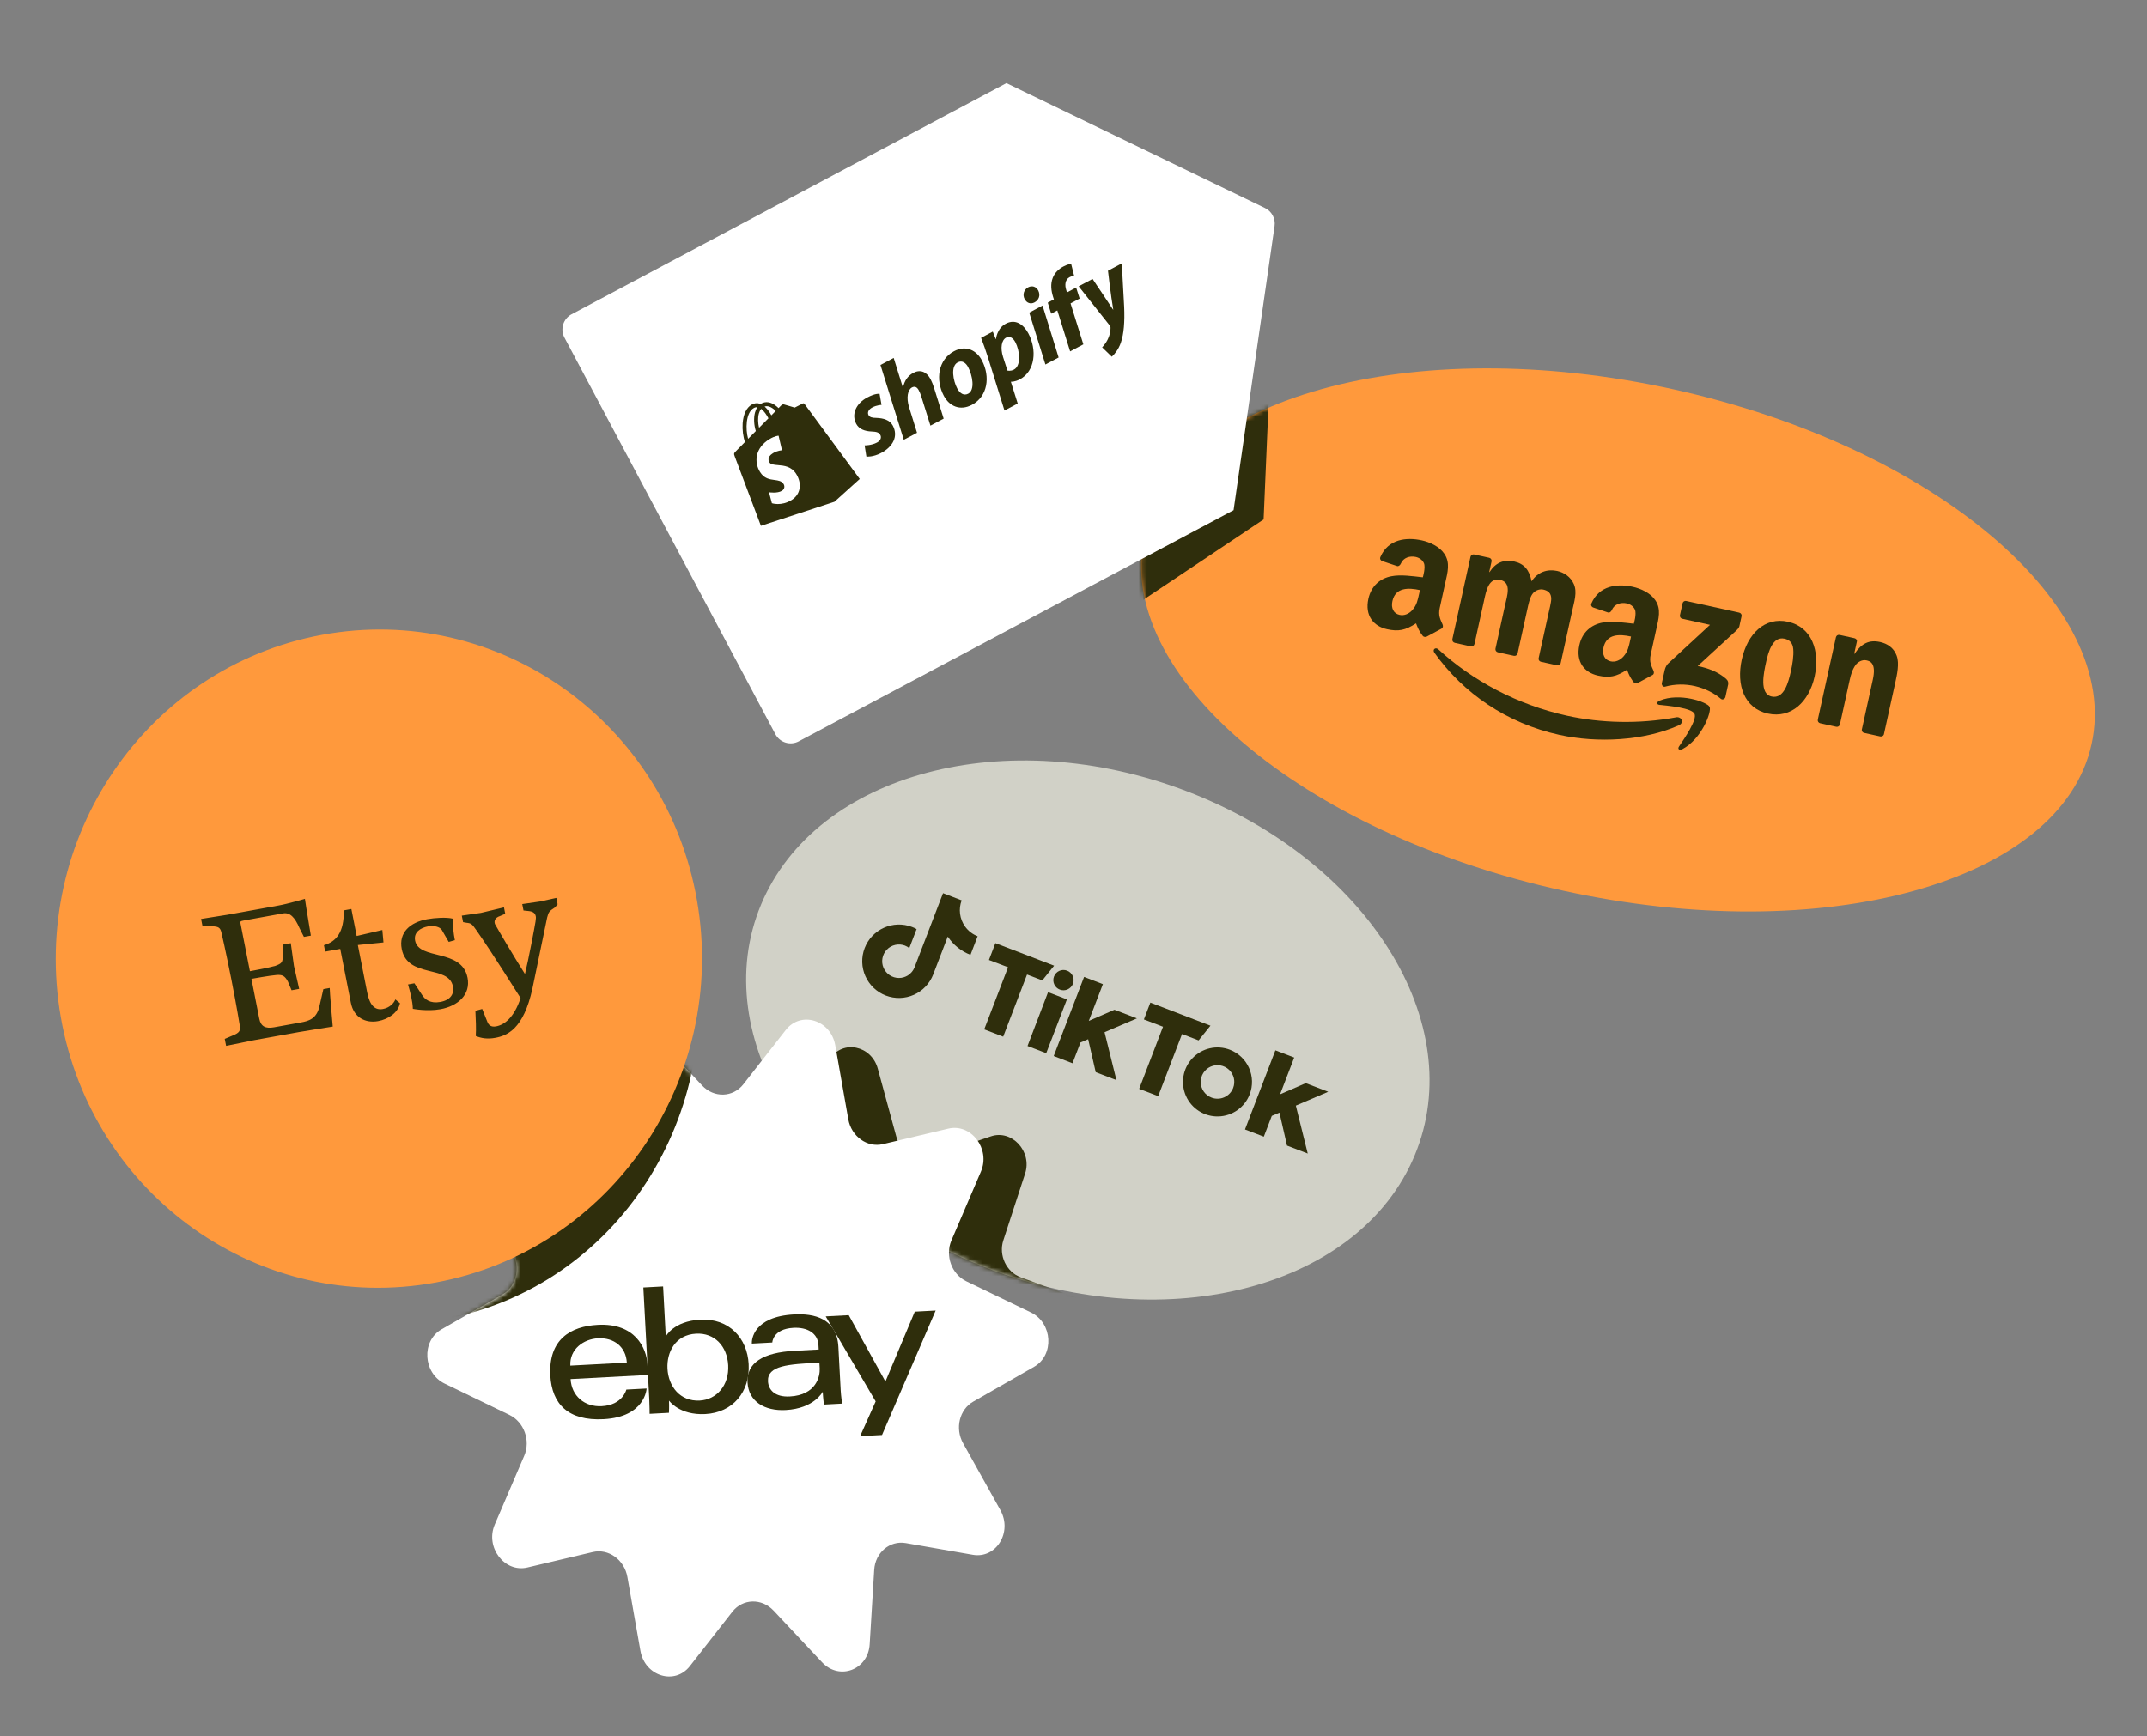 <svg width="497" height="402" viewBox="0 0 497 402" fill="none" xmlns="http://www.w3.org/2000/svg">
    <rect x="0" y="0" width="497" height="402" fill="#808080" stroke="none"/>
    <path d="M327.472 267.543C314.747 298.049 270.563 309.777 228.782 293.739C187.002 277.701 163.447 239.97 176.172 209.465C188.896 178.959 233.081 167.231 274.861 183.269C316.641 199.307 340.196 237.038 327.472 267.543Z" fill="#D1D1C7"/>
    <mask id="mask0_9411_125799" style="mask-type:alpha" maskUnits="userSpaceOnUse" x="172" y="176" width="159" height="125">
        <path d="M327.471 267.542C314.746 298.048 270.562 309.776 228.781 293.738C187.001 277.7 163.446 239.969 176.171 209.464C188.895 178.958 233.08 167.23 274.86 183.268C316.64 199.306 340.195 237.037 327.471 267.542Z" fill="#2F2E0C"/>
    </mask>
    <g mask="url(#mask0_9411_125799)">
        <path d="M175.069 258.921C177.893 261.408 182.015 260.894 184.008 257.806L192.157 245.177C195.057 240.683 201.725 242.058 203.195 247.452L207.479 263.176C208.476 266.837 212.143 268.974 215.484 267.841L229.377 263.127C234.235 261.478 238.968 266.618 237.3 271.732L232.25 287.221C231.128 290.665 232.953 294.532 236.279 295.758L250.938 301.162C255.839 302.969 256.873 309.889 252.682 312.833L240.138 321.642C237.294 323.639 236.67 327.811 238.761 330.853L248.16 344.528C251.265 349.045 248.214 355.156 243.051 354.761L228.279 353.629C224.73 353.358 221.825 356.314 221.937 360.084L222.414 376.267C222.578 381.824 216.556 384.781 212.446 381.162L200.893 370.989C198.069 368.502 193.947 369.016 191.954 372.104L183.804 384.734C180.904 389.228 174.236 387.853 172.766 382.459L168.486 366.751C167.488 363.091 163.824 360.954 160.484 362.085L146.583 366.792C141.724 368.437 136.995 363.297 138.663 358.184L143.713 342.707C144.837 339.264 143.014 335.398 139.688 334.17L125.022 328.754C120.122 326.945 119.091 320.024 123.284 317.083L135.824 308.287C138.67 306.291 139.295 302.118 137.205 299.075L127.802 285.389C124.698 280.869 127.751 274.759 132.915 275.157L147.682 276.297C151.232 276.571 154.139 273.614 154.028 269.842L153.549 253.644C153.385 248.087 159.407 245.13 163.517 248.749L175.069 258.921Z" fill="#2F2E0C"/>
    </g>
    <path d="M223.412 214.555C222.784 213.689 222.381 212.68 222.241 211.619C222.101 210.557 222.228 209.478 222.61 208.479L218.298 206.823L211.657 224.103C211.357 224.802 210.858 225.398 210.222 225.816C209.586 226.235 208.841 226.456 208.08 226.454C207.319 226.452 206.575 226.226 205.941 225.805C205.307 225.383 204.812 224.784 204.516 224.083C204.22 223.382 204.136 222.609 204.276 221.861C204.416 221.112 204.773 220.422 205.303 219.875C205.832 219.328 206.511 218.949 207.254 218.785C207.998 218.621 208.773 218.679 209.483 218.952C209.846 219.093 210.185 219.288 210.488 219.53L212.178 215.128C211.843 214.942 211.496 214.779 211.139 214.64C206.762 212.96 201.835 215.154 200.155 219.531C199.755 220.573 199.564 221.684 199.593 222.8C199.622 223.916 199.871 225.015 200.325 226.035C200.779 227.055 201.43 227.976 202.24 228.744C203.049 229.513 204.003 230.114 205.045 230.514C206.087 230.914 207.198 231.105 208.314 231.076C209.43 231.047 210.53 230.798 211.55 230.344C212.57 229.89 213.49 229.239 214.259 228.43C215.027 227.62 215.629 226.666 216.029 225.624L219.393 216.861C220.658 218.789 222.498 220.269 224.652 221.093L226.307 216.781C225.146 216.336 224.14 215.563 223.412 214.555Z" fill="#2F2E0C"/>
    <path d="M230.417 218.383L244.015 223.603L241.276 227.013L237.744 225.657L232.222 240.041L227.829 238.354L233.35 223.97L228.924 222.281L230.417 218.383Z" fill="#2F2E0C"/>
    <path d="M266.29 232.153L280.202 237.494L277.461 240.902L273.624 239.43L268.103 253.814L263.701 252.124L269.222 237.74L264.796 236.051L266.29 232.153Z" fill="#2F2E0C"/>
    <path d="M242.613 229.733L246.973 231.407L242.185 243.865L237.856 242.203L242.613 229.733Z" fill="#2F2E0C"/>
    <path d="M250.949 226.209L255.304 227.881L252.039 236.388L257.98 233.809L263.178 235.805L255.686 239.008L258.44 250.106L253.642 248.264L251.892 240.629L250.119 241.389L248.272 246.2L243.917 244.528L250.949 226.209Z" fill="#2F2E0C"/>
    <path d="M295.231 243.207L299.587 244.879L296.321 253.386L302.262 250.807L307.461 252.803L299.968 256.006L302.723 267.104L297.925 265.262L296.174 257.627L294.402 258.387L292.555 263.198L288.199 261.526L295.231 243.207Z" fill="#2F2E0C"/>
    <path d="M245.337 229.146C246.549 229.611 247.908 229.006 248.374 227.794C248.839 226.582 248.233 225.223 247.021 224.757C245.81 224.292 244.45 224.897 243.985 226.109C243.52 227.321 244.125 228.681 245.337 229.146Z" fill="#2F2E0C"/>
    <path d="M284.697 243.067C283.221 242.5 281.611 242.383 280.07 242.732C278.529 243.08 277.125 243.878 276.037 245.024C274.949 246.17 274.225 247.613 273.957 249.17C273.689 250.727 273.889 252.329 274.532 253.773C275.174 255.217 276.23 256.438 277.567 257.281C278.903 258.124 280.46 258.553 282.039 258.511C283.619 258.47 285.151 257.961 286.442 257.049C287.732 256.137 288.724 254.863 289.29 253.388C290.049 251.41 289.992 249.212 289.13 247.276C288.269 245.341 286.674 243.827 284.697 243.067ZM280.442 254.151C279.724 253.876 279.105 253.394 278.661 252.767C278.218 252.14 277.97 251.395 277.95 250.627C277.93 249.859 278.138 249.102 278.548 248.452C278.958 247.802 279.551 247.289 280.253 246.976C280.955 246.664 281.734 246.567 282.491 246.697C283.248 246.827 283.95 247.179 284.507 247.707C285.064 248.236 285.452 248.919 285.622 249.668C285.791 250.417 285.734 251.2 285.459 251.917C285.09 252.879 284.354 253.654 283.413 254.073C282.472 254.492 281.403 254.52 280.442 254.151Z" fill="#2F2E0C"/>
    <path d="M162.52 251.341C165.266 254.269 169.673 254.143 172.075 251.068L181.899 238.492C185.395 234.017 192.312 236.155 193.348 242.032L196.369 259.159C197.072 263.148 200.743 265.79 204.383 264.927L219.519 261.338C224.812 260.083 229.322 266.021 227.069 271.281L220.247 287.209C218.731 290.751 220.289 295.041 223.687 296.682L238.663 303.912C243.67 306.33 244.1 313.782 239.388 316.479L225.285 324.553C222.088 326.384 221.028 330.749 222.947 334.191L231.571 349.666C234.42 354.778 230.61 360.954 225.19 360.008L209.685 357.303C205.96 356.653 202.606 359.495 202.363 363.509L201.316 380.737C200.957 386.653 194.309 389.178 190.311 384.918L179.075 372.942C176.329 370.014 171.922 370.14 169.52 373.214L159.695 385.792C156.199 390.267 149.283 388.129 148.246 382.253L145.227 365.141C144.524 361.154 140.855 358.512 137.217 359.372L122.073 362.954C116.78 364.205 112.274 358.267 114.527 353.009L121.348 337.093C122.865 333.553 121.309 329.262 117.912 327.62L102.929 320.377C97.923 317.957 97.497 310.505 102.21 307.81L116.308 299.749C119.507 297.92 120.568 293.554 118.65 290.111L110.024 274.624C107.175 269.51 110.989 263.334 116.409 264.283L131.907 266.997C135.634 267.65 138.99 264.807 139.234 260.791L140.28 243.547C140.639 237.631 147.287 235.105 151.285 239.366L162.52 251.341Z" fill="white"/>
    <mask id="mask1_9411_125799" style="mask-type:alpha" maskUnits="userSpaceOnUse" x="94" y="234" width="153" height="156">
        <path d="M162.68 251.482C165.426 254.398 169.845 254.263 172.263 251.189L182.154 238.616C185.673 234.142 192.602 236.261 193.624 242.123L196.602 259.21C197.295 263.189 200.969 265.818 204.621 264.948L219.811 261.333C225.123 260.069 229.627 265.985 227.353 271.239L220.463 287.151C218.932 290.688 220.481 294.967 223.885 296.597L238.881 303.779C243.895 306.181 244.303 313.617 239.57 316.319L225.403 324.408C222.191 326.242 221.115 330.601 223.028 334.032L231.63 349.456C234.472 354.552 230.633 360.724 225.2 359.792L209.66 357.127C205.926 356.486 202.554 359.33 202.297 363.337L201.196 380.532C200.818 386.437 194.143 388.973 190.147 384.729L178.916 372.802C176.17 369.886 171.75 370.022 169.332 373.096L159.441 385.67C155.922 390.143 148.993 388.025 147.971 382.163L144.995 365.092C144.302 361.115 140.631 358.486 136.979 359.353L121.781 362.961C116.469 364.222 111.968 358.305 114.244 353.052L121.133 337.153C122.665 333.617 121.117 329.339 117.715 327.707L102.712 320.512C97.699 318.108 97.294 310.672 102.029 307.972L116.191 299.896C119.405 298.063 120.482 293.704 118.569 290.272L109.965 274.835C107.124 269.738 110.967 263.566 116.399 264.501L131.934 267.175C135.669 267.818 139.043 264.973 139.299 260.965L140.401 243.754C140.779 237.848 147.454 235.313 151.45 239.556L162.68 251.482Z" fill="white"/>
    </mask>
    <g mask="url(#mask1_9411_125799)">
        <path d="M160.674 218.123C167.927 260.087 141.213 299.325 101.007 305.764C60.801 312.202 22.328 283.403 15.075 241.439C7.822 199.475 34.536 160.237 74.742 153.798C114.948 147.36 153.421 176.159 160.674 218.123Z" fill="#2F2E0C"/>
    </g>
    <path d="M138.404 306.771C132.075 307.107 126.947 310.149 127.389 318.482C127.74 325.083 131.508 329.052 139.729 328.615C149.406 328.101 149.678 321.512 149.678 321.512L144.989 321.761C144.989 321.761 144.171 325.345 139.282 325.604C135.3 325.816 132.289 323.202 132.083 319.324L150.003 318.372L149.873 315.939C149.669 312.103 146.987 306.315 138.404 306.771ZM138.406 309.889C142.197 309.688 144.907 311.939 145.098 315.518L132.022 316.213C131.82 312.413 135.078 310.066 138.406 309.889Z" fill="#2F2E0C"/>
    <path d="M148.924 298.121L150.291 323.858C150.368 325.319 150.376 327.375 150.376 327.375L154.848 327.138C154.848 327.138 154.931 325.656 154.859 324.309C154.859 324.309 157.257 327.747 163.265 327.428C169.592 327.092 173.649 322.346 173.305 315.874C172.986 309.853 168.781 305.22 162.115 305.575C155.872 305.906 154.116 309.476 154.116 309.476L153.5 297.877L148.924 298.121ZM161.129 308.819C165.426 308.591 168.332 311.725 168.566 316.126C168.816 320.845 165.825 324.1 161.983 324.304C157.397 324.547 154.728 320.997 154.511 316.915C154.309 313.111 156.321 309.075 161.129 308.819Z" fill="#2F2E0C"/>
    <path d="M183.84 304.357C174.317 304.863 173.991 310.258 174.037 311.115L178.777 310.863C178.777 310.863 178.859 307.719 183.677 307.463C186.808 307.297 189.313 308.642 189.463 311.476L189.517 312.484L183.96 312.779C176.582 313.171 172.8 315.598 173.039 320.103C173.275 324.535 177.006 326.756 181.876 326.497C188.513 326.145 190.451 322.259 190.451 322.259C190.531 323.76 190.722 325.232 190.722 325.232L194.935 325.008C194.935 325.008 194.675 323.184 194.612 322.012L194.074 311.879C193.721 305.234 188.436 304.113 183.84 304.357ZM189.678 315.51L189.749 316.855C189.842 318.609 189.021 323.025 182.826 323.355C179.433 323.535 177.886 321.871 177.779 319.851C177.584 316.176 182.481 315.892 189.678 315.51Z" fill="#2F2E0C"/>
    <path d="M191.139 304.813L196.471 304.53L204.962 319.892L211.759 303.718L216.59 303.461L204.173 332.273L199.107 332.542L202.704 324.503L191.139 304.813Z" fill="#2F2E0C"/>
    <path d="M161.332 208.425C168.599 249.837 141.526 289.477 100.861 296.963C60.197 304.45 21.34 276.948 14.073 235.536C6.805 194.125 33.879 154.485 74.544 146.998C115.208 139.512 154.065 167.014 161.332 208.425Z" fill="#FF993C"/>
    <path d="M55.688 213.897L57.854 224.884C57.854 224.884 61.661 224.196 63.668 223.671C65.214 223.096 65.478 222.886 65.451 221.203L65.571 218.71L67.314 218.395L68.047 223.664L69.255 228.979L67.498 229.297L66.651 227.289C65.923 225.882 65.274 225.687 64.079 225.755C62.587 225.862 58.203 226.654 58.203 226.654L60.019 235.868C60.369 237.64 61.403 238.238 63.44 237.87L69.58 236.761C71.477 236.418 73.341 235.918 73.968 232.891L74.852 229.033L76.327 228.766C76.319 229.537 76.878 236.211 77.028 237.709C77.028 237.709 71.45 238.569 69.118 238.99L58.594 240.891L52.342 242.168L52.024 240.553L53.971 239.728C55.387 239.161 55.735 238.64 55.501 237.453C55.501 237.453 54.864 233.412 53.546 226.724C52.231 220.053 51.285 216.065 51.285 216.065C51.023 214.736 50.528 214.515 48.995 214.481L46.87 214.41L46.549 212.781L52.714 211.8L64.404 209.689C66.736 209.267 70.585 208.129 70.585 208.129C70.585 208.129 70.94 210.669 71.957 216.64L70.355 216.929L69.353 214.949C68.251 212.382 67.117 211.21 65.502 211.501L56.314 213.161C55.57 213.297 55.598 213.44 55.688 213.897ZM79.579 210.796L81.336 210.479L82.566 216.722L88.507 215.338L88.769 218.22L82.835 218.819L85.003 229.82C85.617 232.934 86.878 233.949 88.635 233.631C90.223 233.345 91.226 232.232 91.515 231.411L92.591 232.296C92.129 234.525 89.861 236.014 87.514 236.438C84.606 236.963 81.896 235.618 81.223 232.204L78.761 219.716L75.276 220.345L74.983 218.86C77.848 218.032 79.674 215.852 79.579 210.796ZM95.929 227.682L97.652 230.3C98.321 231.407 99.583 232.423 101.915 232.002C104.402 231.553 105.163 230.025 104.842 228.396C103.845 223.338 94.346 226.593 92.999 219.763C92.239 215.906 94.947 213.552 98.894 212.839C100.651 212.522 103.338 212.347 104.776 212.708C104.774 214.247 104.999 216.204 105.292 217.69L103.873 218.095L102.262 215.308C101.823 214.634 100.525 214.245 99.078 214.506C97.32 214.824 95.712 215.883 96.092 217.813C96.999 222.413 106.883 219.562 108.229 226.392C108.992 230.263 106.043 232.942 101.941 233.683C98.879 234.236 95.565 233.592 95.565 233.592C95.511 231.767 94.99 229.865 94.453 227.949L95.929 227.682ZM110.134 239.882C110.248 238.174 110.135 236.051 110.047 234.054L111.621 233.622L112.825 236.629C113.111 237.346 113.665 237.868 114.832 237.657C116.729 237.314 118.983 235.68 120.508 231.098C118.97 228.757 114.3 221.152 110.287 215.412C109.233 213.901 109.064 213.782 107.993 213.665L107.192 213.514L106.896 212.015L111.324 211.378L116.66 210.104L116.953 211.59L115.692 212.129C114.696 212.456 114.388 213.118 114.507 213.719C114.538 213.877 114.566 214.019 114.765 214.294C115.223 215.143 118.885 221.392 121.521 225.531C122.355 222.155 123.76 214.667 123.961 213.402C123.998 212.774 124.11 212.606 124.022 212.164C123.873 211.407 123.351 211.043 122.282 210.94L121.183 210.826L120.89 209.341L125.021 208.743L128.785 207.915L129.078 209.4L128.463 210.117C127.121 210.981 126.995 211.152 126.654 212.455L123.247 228.901C121.169 238.361 117.368 239.816 114.598 240.316C112.843 240.635 111.433 240.416 110.134 239.882Z" fill="#2F2E0C"/>
    <path d="M484.177 172.308C477.121 204.365 422.314 219.549 361.761 206.221C301.209 192.894 257.841 156.103 264.897 124.046C271.952 91.989 326.759 76.805 387.312 90.132C447.864 103.459 491.232 140.251 484.177 172.308Z" fill="#FF993C"/>
    <mask id="mask2_9411_125799" style="mask-type:alpha" maskUnits="userSpaceOnUse" x="252" y="66" width="245" height="165">
        <path d="M484.178 172.307C477.122 204.364 422.315 219.548 361.762 206.22C301.21 192.893 257.842 156.102 264.898 124.045C271.953 91.987 326.76 76.804 387.313 90.131C447.865 103.458 491.233 140.25 484.178 172.307Z" fill="#FF993C"/>
    </mask>
    <g mask="url(#mask2_9411_125799)">
        <path d="M134.388 96.055C133.16 94.219 133.654 91.735 135.491 90.507L230.268 27.157L292.723 49.928C294.361 50.525 295.424 52.115 295.349 53.857L292.507 120.272L197.729 183.622C195.892 184.85 193.408 184.356 192.181 182.519L134.388 96.055Z" fill="#2F2E0C"/>
    </g>
    <path fill-rule="evenodd" clip-rule="evenodd" d="M387.959 166.103C379.383 167.704 370.508 167.434 362.751 165.727C351.251 163.196 340.822 157.595 332.971 150.37C332.287 149.743 331.521 150.416 332.049 151.151C338.728 160.521 348.758 167.474 361.003 170.169C369.737 172.091 380.488 171.578 388.617 167.952C389.965 167.356 389.252 165.85 387.962 166.094" fill="#2F2E0C"/>
    <path fill-rule="evenodd" clip-rule="evenodd" d="M384.176 162.229C383.461 162.528 383.438 163.141 384.142 163.215C386.455 163.44 391.607 163.945 392.255 165.285C392.901 166.634 389.967 170.936 388.661 172.86C388.269 173.443 388.756 173.813 389.44 173.467C393.885 171.15 396.3 164.785 395.744 163.669C395.187 162.563 388.808 160.307 384.186 162.231" fill="#2F2E0C"/>
    <path fill-rule="evenodd" clip-rule="evenodd" d="M399.647 157.257C397.773 155.587 395.356 154.68 392.993 154.221L401.333 146.555C402.102 145.872 402.543 145.432 402.631 145.035L403.146 142.695C403.235 142.288 402.978 141.938 402.591 141.852L390.336 139.155C389.959 139.072 389.588 139.285 389.486 139.698L388.884 142.436C388.795 142.842 389.052 143.193 389.439 143.278L395.842 144.687L386.169 153.621C385.575 154.201 385.399 154.953 385.301 155.398L384.69 158.174C384.601 158.58 384.945 159.133 385.42 159.004C390.076 157.706 395.03 159.02 398.368 161.823C398.779 162.167 399.316 161.799 399.406 161.392L400.049 158.471C400.097 158.066 400.059 157.642 399.635 157.265" fill="#2F2E0C"/>
    <path fill-rule="evenodd" clip-rule="evenodd" d="M413.911 143.969C408.514 142.781 404.506 146.756 403.194 152.714C401.883 158.672 403.806 164.034 409.232 165.228C414.658 166.423 418.773 162.471 420.057 156.638C421.34 150.806 419.442 145.196 413.909 143.978M410.101 161.282C407.18 160.639 408.307 155.655 408.82 153.324C409.333 150.993 410.331 147.288 413.078 147.892C414.258 148.152 414.985 148.86 415.109 150.276C415.256 151.911 414.908 153.862 414.554 155.468C414.014 157.925 412.993 161.919 410.101 161.282Z" fill="#2F2E0C"/>
    <path fill-rule="evenodd" clip-rule="evenodd" d="M370.913 144.169C368.361 144.662 366.263 146.36 365.597 149.388C364.745 153.256 366.755 155.737 369.898 156.429C372.548 157.012 374.138 156.703 376.636 155.072C376.636 155.072 377.167 156.761 378.227 158.029C378.378 158.214 378.835 158.305 379.126 158.135C379.126 158.135 381.637 156.771 382.532 156.299C382.887 156.114 382.926 155.706 382.761 155.305C382.29 154.218 381.733 153.294 382.118 151.543L383.395 145.74C383.936 143.283 384.608 141.058 383.172 138.968C382.043 137.279 379.78 136.274 377.971 135.876C374.421 135.094 370.174 135.549 368.378 139.747C368.188 140.192 368.494 140.554 368.766 140.654L372.25 141.827C372.561 141.936 372.947 141.656 373.116 141.257C373.694 139.873 375.195 139.412 376.578 139.717C377.342 139.885 378.116 140.38 378.454 141.144C378.896 142.133 378.209 144.426 378.209 144.426C375.998 144.193 373.138 143.736 370.921 144.181M375.809 152.01C374.989 152.925 373.899 153.365 372.854 153.135C371.423 152.82 370.831 151.544 371.187 149.928C371.885 146.756 374.866 146.804 377.555 147.395L377.378 148.198C377.059 149.649 376.832 150.867 375.811 152.001" fill="#2F2E0C"/>
    <path fill-rule="evenodd" clip-rule="evenodd" d="M333.916 144.555C333.445 143.468 332.888 142.544 333.274 140.793L334.551 134.99C335.091 132.533 335.764 130.308 334.328 128.217C333.198 126.529 330.935 125.524 329.126 125.126C325.577 124.344 321.329 124.799 319.533 128.997C319.344 129.442 319.65 129.804 319.922 129.904L323.405 131.076C323.716 131.185 324.102 130.905 324.271 130.506C324.849 129.123 326.35 128.662 327.733 128.967C328.498 129.135 329.271 129.629 329.61 130.394C330.051 131.383 329.364 133.676 329.364 133.676C327.144 133.441 324.284 132.984 322.076 133.431C319.514 133.921 317.426 135.622 316.76 138.649C315.908 142.518 317.918 144.999 321.061 145.691C323.711 146.274 325.3 145.964 327.799 144.334C327.799 144.334 328.33 146.023 329.389 147.29C329.541 147.476 329.998 147.566 330.289 147.397C330.289 147.397 332.8 146.033 333.695 145.561C334.05 145.375 334.089 144.968 333.924 144.567M326.945 141.256C326.125 142.171 325.035 142.61 323.99 142.38C322.559 142.065 321.967 140.789 322.323 139.174C323.021 136.001 326.002 136.049 328.691 136.641L328.514 137.444C328.195 138.895 327.968 140.112 326.947 141.246" fill="#2F2E0C"/>
    <path fill-rule="evenodd" clip-rule="evenodd" d="M336.743 148.848L340.467 149.668C340.854 149.753 341.232 149.512 341.317 149.125L343.548 138.988C344.035 136.773 344.602 133.694 347.281 134.283C349.96 134.873 348.881 137.931 348.413 140.059L346.182 150.196C346.101 150.563 346.335 150.929 346.708 151.031L350.432 151.851C350.828 151.938 351.216 151.699 351.299 151.322L353.53 141.185C353.768 140.102 354.085 138.478 354.685 137.596C355.284 136.714 356.355 136.321 357.254 136.519C358.328 136.755 359.088 137.308 359.086 138.656C359.092 139.458 358.581 141.455 358.404 142.258L356.173 152.395C356.093 152.762 356.317 153.126 356.69 153.228L360.414 154.048C360.81 154.135 361.197 153.896 361.28 153.519L363.937 141.448C364.388 139.397 365.155 137.112 364.319 135.244C363.593 133.564 362.032 132.551 360.465 132.206C358.269 131.723 355.972 132.393 354.54 134.613C354.028 131.965 352.814 130.522 350.483 130.009C348.152 129.496 346.232 130.25 344.8 132.47L344.732 132.455L345.271 130.008C345.356 129.621 345.115 129.243 344.728 129.158L341.246 128.392C340.859 128.306 340.481 128.548 340.396 128.935L336.202 147.989C336.117 148.376 336.359 148.754 336.746 148.839" fill="#2F2E0C"/>
    <path fill-rule="evenodd" clip-rule="evenodd" d="M439.07 151.869C438.389 149.986 436.886 149.026 435.213 148.658C432.64 148.092 430.905 149.018 429.286 151.399L429.218 151.385L429.859 148.473C429.908 148.251 429.688 147.868 429.282 147.778L425.838 147.02C425.452 146.935 425.074 147.177 424.989 147.564L420.795 166.618C420.71 167.005 420.951 167.382 421.338 167.468L425.062 168.287C425.449 168.372 425.826 168.131 425.912 167.744L428.177 157.453C428.46 156.166 428.811 154.986 429.581 153.929C430.089 153.28 431.062 152.683 432.058 152.902C432.909 153.089 434.373 153.533 433.522 157.402L430.978 168.96C430.935 169.296 431.16 169.609 431.504 169.705L435.237 170.527C435.605 170.608 435.972 170.414 436.085 170.084L438.733 158.052C439.142 156.195 439.708 153.622 439.068 151.879" fill="#2F2E0C"/>
    <path d="M130.663 78.177C129.626 76.227 130.366 73.805 132.317 72.768L232.973 19.248L292.827 48.17C294.397 48.929 295.295 50.617 295.046 52.343L285.554 118.138L184.898 171.658C182.947 172.695 180.525 171.954 179.488 170.004L130.663 78.177Z" fill="white"/>
    <path fill-rule="evenodd" clip-rule="evenodd" d="M185.872 93.403C185.95 93.37 186.063 93.371 186.149 93.436C186.169 93.451 186.189 93.471 186.206 93.494C186.291 93.613 199.019 110.905 199.019 110.905L193.166 116.184L193.166 116.184L193.165 116.185L176.143 121.755C176.143 121.755 170.305 106.291 170.103 105.744C169.837 105.021 169.847 104.987 170.438 104.384C170.451 104.371 170.851 103.967 171.488 103.323L172.452 102.348C172.026 101.184 171.811 99.503 171.915 98.018C172.063 95.908 172.81 94.368 174.017 93.68C174.642 93.323 175.288 93.259 175.938 93.484C175.985 93.501 176.03 93.519 176.077 93.538L176.097 93.525C176.153 93.489 176.209 93.453 176.267 93.421L176.271 93.42C177.221 92.916 178.296 93.044 179.381 93.789C179.717 94.02 180.003 94.277 180.22 94.493L180.49 94.22C180.72 93.987 180.85 93.856 180.851 93.855C180.946 93.761 181.212 93.561 181.441 93.632C181.669 93.702 183.959 94.375 183.959 94.375C183.959 94.375 185.776 93.444 185.872 93.403ZM179.569 95.151L178.924 95.803L178.56 96.171C178.219 95.551 177.683 94.72 176.994 94.122C178.019 93.805 179.04 94.622 179.569 95.151ZM177.881 96.859L175.711 99.052C175.447 97.95 175.41 96.731 175.659 95.787C175.752 95.436 175.917 95.012 176.198 94.67C176.916 95.202 177.526 96.172 177.881 96.859ZM174.478 94.489C174.763 94.329 175.039 94.264 175.319 94.291C175.08 94.641 174.892 95.06 174.764 95.544C174.433 96.799 174.53 98.422 174.962 99.809C174.702 100.072 174.444 100.333 174.191 100.589L174.19 100.589C173.842 100.942 173.503 101.284 173.18 101.611C172.547 99.403 172.616 95.55 174.478 94.489ZM181.018 104.259L180.231 100.887C180.231 100.887 179.374 100.907 178.099 101.696C174.785 103.737 174.515 106.978 175.931 109.282C176.877 110.82 178.161 110.99 179.287 111.139C180.165 111.256 180.947 111.359 181.396 112.089C181.644 112.492 181.7 113.217 181.005 113.646C179.942 114.301 178.011 113.987 178.011 113.987L178.683 116.519C178.683 116.519 180.833 117.267 183.23 115.79C185.228 114.559 185.777 112.13 184.33 109.776C183.218 107.967 181.459 107.818 180.069 107.7C179.161 107.622 178.411 107.559 178.1 107.054C177.956 106.82 177.459 105.845 178.928 104.94C179.93 104.323 181.018 104.259 181.018 104.259Z" fill="#2F2E0C"/>
    <path d="M202.907 96.767C201.905 96.756 201.316 96.611 201.054 96.119C200.722 95.494 201.062 94.797 201.928 94.337C202.935 93.801 204.061 93.747 204.061 93.747L203.606 91.181C203.606 91.181 202.681 91.013 200.76 92.035C198.088 93.456 197.055 95.982 198.207 98.148C198.86 99.377 200.224 99.855 201.734 99.912C202.95 99.952 203.485 100.155 203.782 100.713C204.091 101.294 203.874 102.01 203.009 102.47C201.721 103.156 200.147 103.132 200.147 103.132L200.557 105.723C200.557 105.723 202.085 105.884 203.977 104.878C206.728 103.416 207.977 101.004 206.671 98.547C205.97 97.23 204.473 96.822 202.907 96.767Z" fill="#2F2E0C"/>
    <path d="M211.417 86.339C210.064 87.059 209.344 88.273 209.046 89.691L208.99 89.692L206.876 82.881L203.815 84.508L209.215 101.835L212.276 100.207L210.434 94.282C209.753 92.037 210.13 90.233 211.106 89.714C211.794 89.348 212.31 89.676 212.666 90.346C212.892 90.77 213.121 91.308 213.258 91.779L215.382 98.557L218.443 96.929L216.256 89.927C216.033 89.186 215.695 88.335 215.409 87.798C214.482 86.056 213.014 85.49 211.417 86.339Z" fill="#2F2E0C"/>
    <path d="M220.842 81.326C217.16 83.284 216.502 87.931 218.485 91.661C219.756 94.051 222.241 95.193 224.991 93.731C228.606 91.809 229.313 87.251 227.282 83.431C226.106 81.22 223.703 79.805 220.842 81.326ZM224.132 91.152C223.089 91.706 222.171 91.049 221.577 89.932C220.639 88.168 220.016 84.803 221.68 83.918C222.767 83.341 223.62 84.09 224.107 85.006C225.116 86.904 225.751 90.291 224.132 91.152Z" fill="#2F2E0C"/>
    <path d="M232.82 74.957C230.754 76.056 230.555 78.511 230.555 78.511L230.511 78.534L229.81 76.787L227.104 78.226C227.565 79.413 228.223 81.24 228.657 82.643L232.524 95.054L235.585 93.427L234.005 88.422L234.072 88.387C234.072 88.387 234.914 88.455 236.082 87.833C239.675 85.923 240.055 80.966 238.059 77.213C236.955 75.137 235.06 73.766 232.82 74.957ZM234.714 85.582C233.919 86.004 233.211 85.808 233.211 85.808L232.19 82.655C231.524 80.546 231.844 78.742 232.909 78.176C233.841 77.68 234.592 78.398 235.032 79.225C236.089 81.213 236.421 84.674 234.714 85.582Z" fill="#2F2E0C"/>
    <path d="M237.988 66.538C237.013 67.057 236.652 68.252 237.186 69.256C237.673 70.172 238.582 70.491 239.447 70.031L239.492 70.008C240.446 69.5 240.921 68.416 240.338 67.266C239.863 66.372 238.92 66.043 237.988 66.538Z" fill="#2F2E0C"/>
    <path d="M241.995 84.403L245.056 82.776L241.334 70.746L238.251 72.385L241.995 84.403Z" fill="#2F2E0C"/>
    <path d="M249.109 66.586L246.98 67.719L246.817 67.146C246.436 66.002 246.559 64.733 247.579 64.191C248.123 63.901 248.638 63.828 248.638 63.828L247.954 61.098C247.954 61.098 247.279 61.113 246.148 61.715C245.061 62.292 244.141 63.183 243.7 64.334C243.132 65.781 243.333 67.336 243.778 68.761L243.963 69.322L242.543 70.077L243.335 72.636L244.755 71.881L247.72 81.364L250.781 79.736L247.816 70.254L249.923 69.133L249.109 66.586Z" fill="#2F2E0C"/>
    <path d="M256.483 62.692C256.483 62.692 257.151 68.564 257.701 71.67L257.656 71.694C257.144 70.872 252.912 64.591 252.912 64.591L249.696 66.301L256.87 75.35C257.033 75.549 257.082 75.695 257.076 75.899C257.089 76.78 256.847 77.769 256.398 78.638C256.047 79.368 255.546 79.978 255.132 80.428L257.364 82.594C257.914 82.129 258.927 80.932 259.467 79.326C260.164 77.266 260.369 74.549 260.227 71.072L259.676 60.993L256.483 62.692Z" fill="#2F2E0C"/>
</svg>
